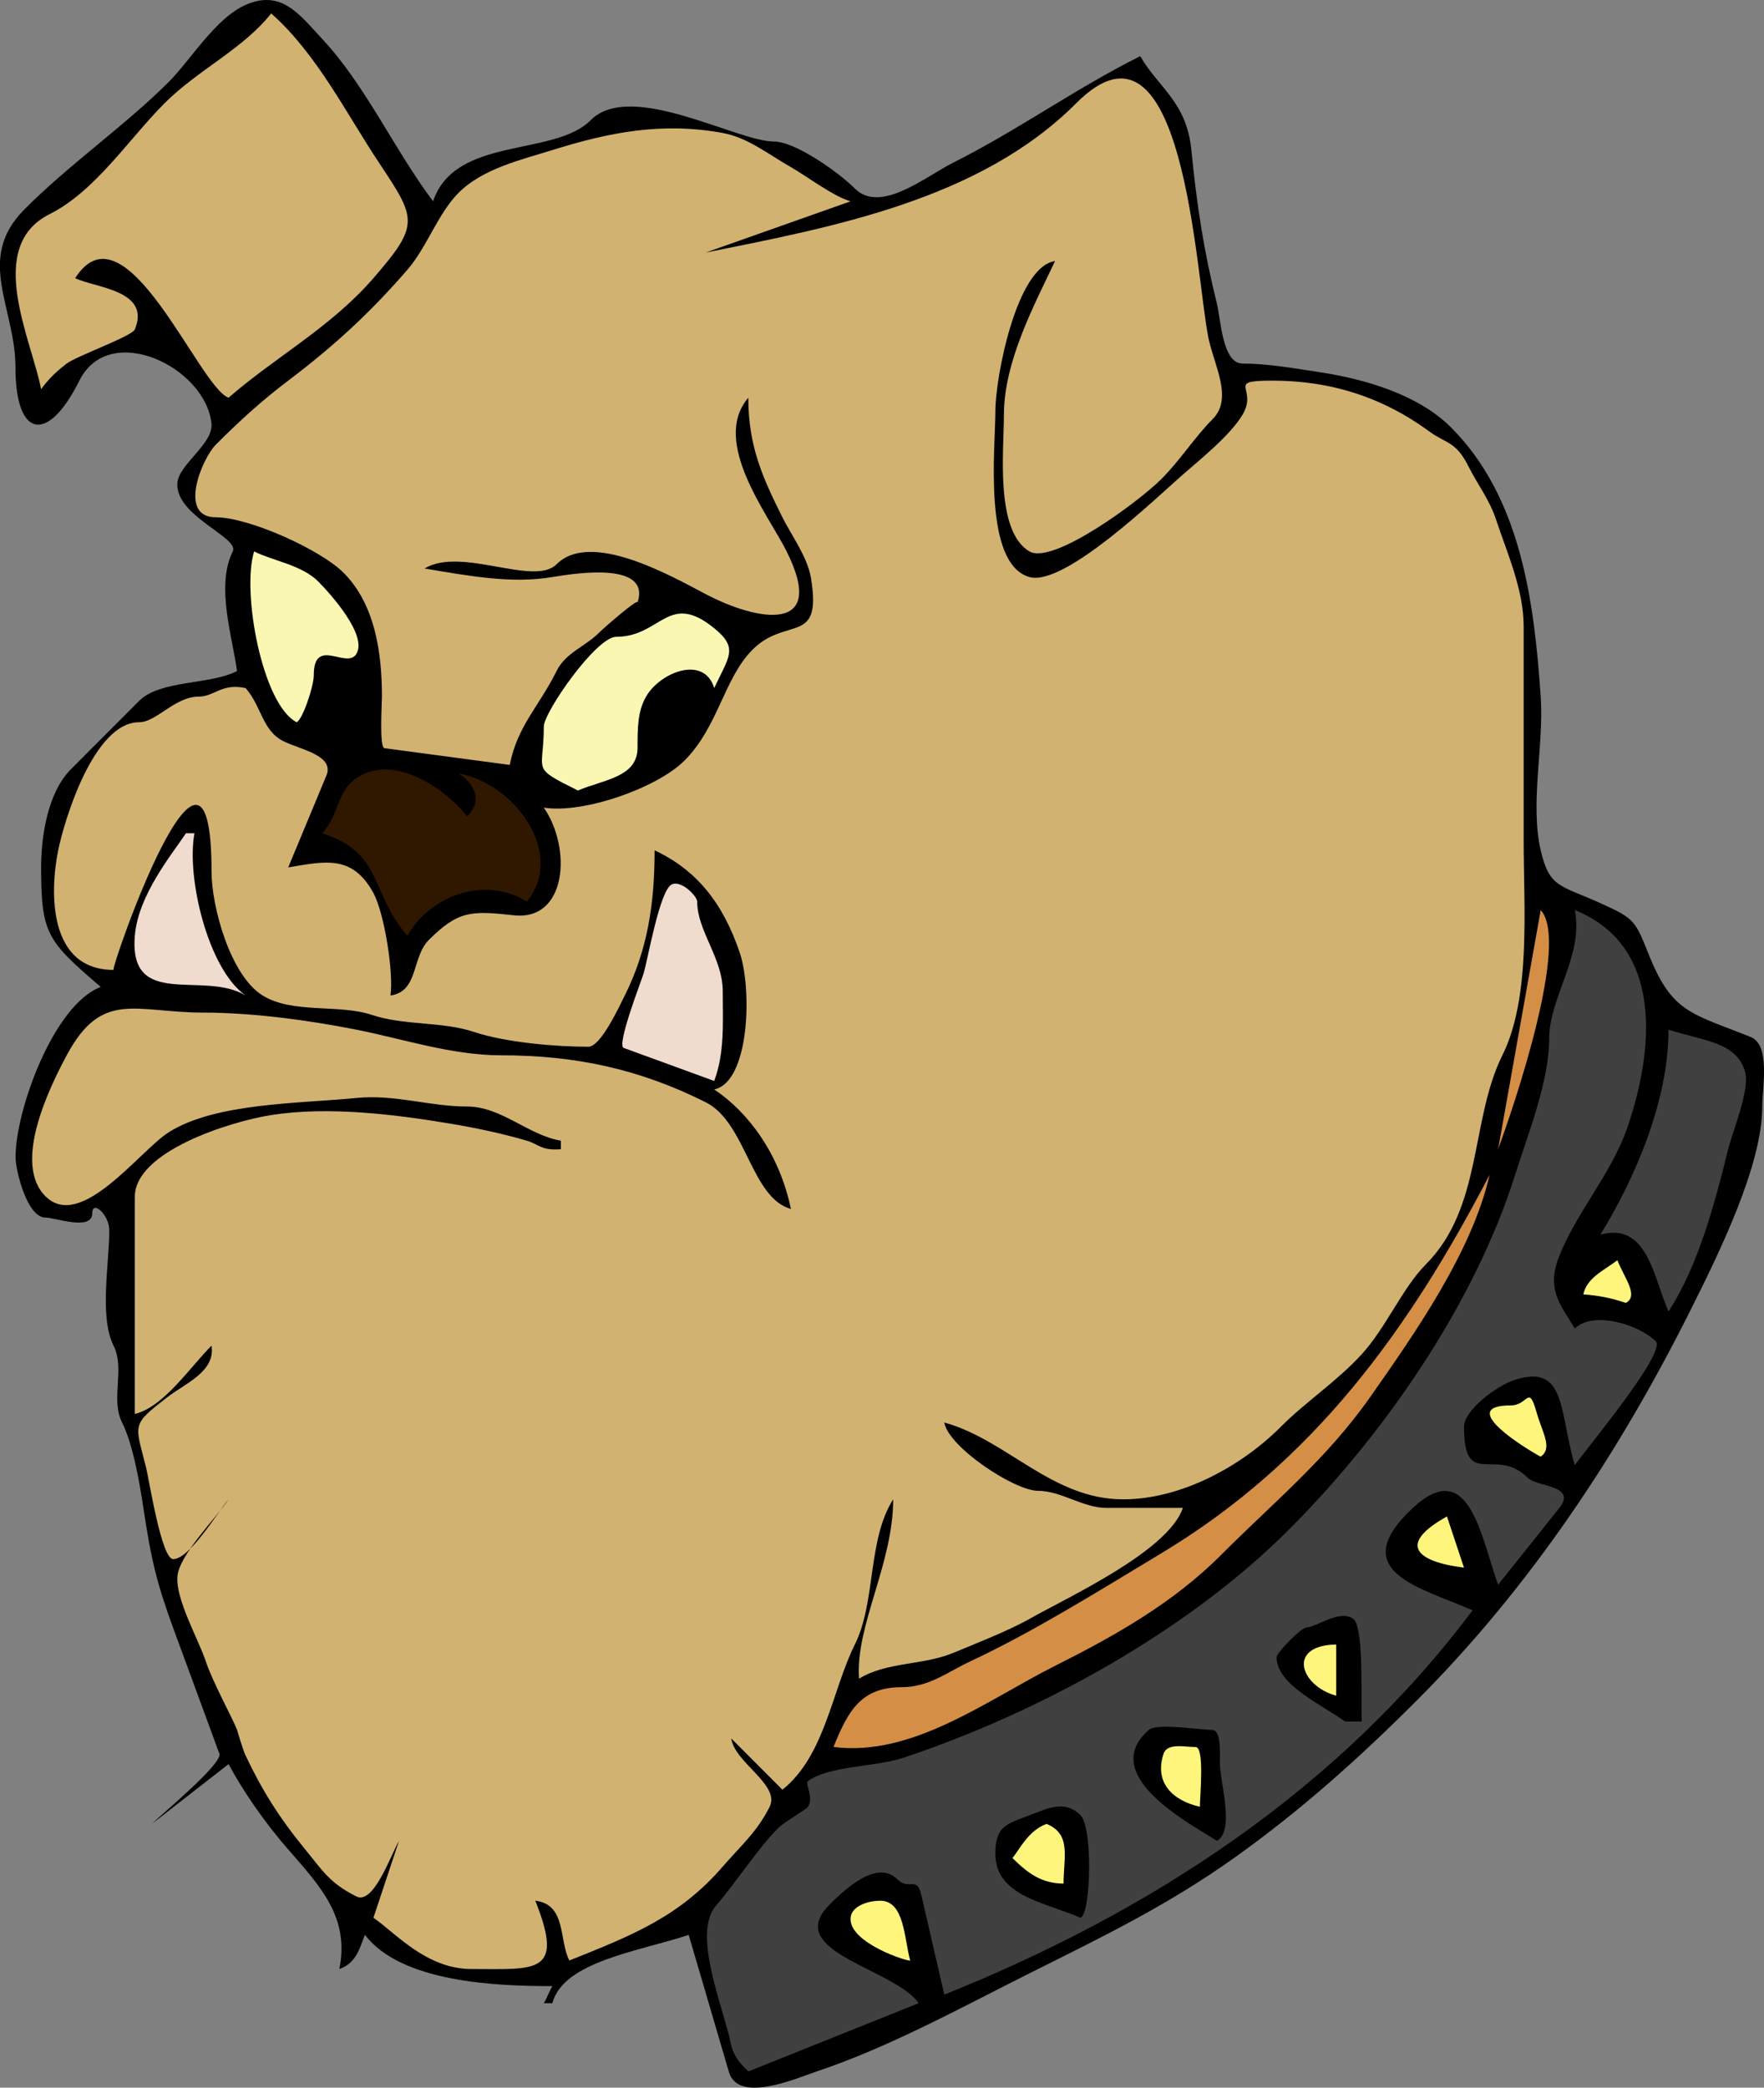 <?xml version="1.0" encoding="UTF-8" standalone="no"?>
<!-- Generator: Adobe Illustrator 12.0.0, SVG Export Plug-In . SVG Version: 6.00 Build 51448)  -->
<svg
    xmlns:inkscape="http://www.inkscape.org/namespaces/inkscape"
    xmlns:rdf="http://www.w3.org/1999/02/22-rdf-syntax-ns#"
    xmlns="http://www.w3.org/2000/svg"
    xmlns:cc="http://web.resource.org/cc/"
    xmlns:dc="http://purl.org/dc/elements/1.1/"
    xmlns:sodipodi="http://sodipodi.sourceforge.net/DTD/sodipodi-0.dtd"
    xmlns:svg="http://www.w3.org/2000/svg"
    xmlns:ns1="http://sozi.baierouge.fr"
    xmlns:xlink="http://www.w3.org/1999/xlink"
    id="Layer_1"
    style="enable-background:new 0 0 231.224 273.543"
    space="preserve"
    sodipodi:docname="bobi_architetto_frances_03r.svg"
    viewBox="0 0 231.224 273.543"
    sodipodi:version="0.32"
    version="1.1"
    inkscape:output_extension="org.inkscape.output.svg.inkscape"
    inkscape:version="0.45.1"
    sodipodi:docbase="/Users/johnolsen/Desktop/openclipart-0.20-pre/recovered-zerobyte-files/animals/mammals"
  >
  <rect x="0" y="0" width="231.224" height="273.543" fill="#808080" stroke="none"/>
  <sodipodi:namedview
      id="base"
      bordercolor="#666666"
      inkscape:pageshadow="2"
      inkscape:window-width="787"
      pagecolor="#ffffff"
      inkscape:zoom="1.3160637"
      inkscape:window-x="173"
      borderopacity="1.0"
      inkscape:current-layer="Layer_1"
      inkscape:cx="115.61200"
      inkscape:cy="136.77150"
      inkscape:window-y="195"
      inkscape:window-height="510"
      inkscape:pageopacity="0.0"
  />
  <path
      id="path3"
      style="clip-rule:evenodd;fill-rule:evenodd"
      d="m31.076 87.919c-3.464 1.827-10.082 1.151-12.843 3.917-3.135 3.139-5.911 5.918-8.934 8.951-3.031 3.04-3.909 8.729-3.909 12.868 0 8.721 0.779 9.62 7.818 15.665-6.206 2.32-11.227 16.306-11.167 22.379 0.016 1.662 1.505 7.833 3.908 7.833 1.27 0 6.142 1.812 6.142-0.56 0-1.807 2.235 0.185 2.235 2.237 0 4.397-1.331 11.32 0.558 15.105 1.543 3.094-0.428 6.975 1.117 10.07 1.444 2.895 2.294 7.871 2.792 11.191 1.055 7.036 1.82 10.063 4.047 16.119 1.973 5.364 3.945 10.728 5.917 16.092 0.47 1.278-7.601 7.941-8.846 9.189 3.351-2.611 6.701-5.222 10.052-7.833 1.716 3.243 4.557 7.458 7.818 11.188 4.38 5.01 8.035 8.975 6.701 15.666 2.293-0.792 2.703-2.911 3.35-4.475 4.789 6.224 17.126 6.714 24.571 6.714-0.417 0.705-0.766 1.685-1.117 2.237h1.117c1.449-5.494 11.424-6.8 17.869-8.951 1.758 5.989 3.517 11.979 5.275 17.968 1.233 4.201 8.903 0.794 11.479-0.065 9.526-3.179 18.932-8.368 27.92-12.868 9.453-4.733 17.997-8.835 26.807-15.105 8.752-6.229 16.457-13.133 24.046-20.734 14.872-14.898 26.506-32.451 35.915-51.297 3.496-7.003 9.282-18.645 9.282-26.436 0-2.388 1.1-8.062-1.501-9.104-7.827-3.138-10.311-3.133-13.388-10.846-1.766-4.424-1.884-4.676-6.188-6.635-5.357-2.439-6.814-1.998-7.963-6.982-1.43-6.207 0.438-13.763 0-20.14-0.854-12.426-2.577-26.08-11.747-35.268-4.293-4.301-11.29-6.35-17.289-7.252-3.318-0.499-6.725-1.12-10.051-1.12-2.653 0-2.855-5.846-3.352-7.833-1.716-6.877-2.644-12.945-3.351-20.14-0.624-6.352-4.374-8.211-6.703-12.309-8.595 4.308-16.182 9.785-24.571 13.986-3.548 1.778-9.488 6.723-12.842 3.357-2.021-2.029-7.744-6.154-10.61-6.154-4.884 0-18.75-8.073-24.012-2.797-4.838 4.851-17.765 2.031-20.662 10.63-5.182-6.924-8.82-15.15-14.519-21.261-2.975-3.189-5.343-6.554-10.052-4.475-3.954 1.745-7.216 7.231-10.051 10.07-5.817 5.813-13.205 10.917-18.999 16.783-6.376 6.455-1.115 12.783-1.115 20.7 0 9.091 4.168 10.107 8.375 1.679 3.926-7.866 16.519-1.78 17.312 5.594 0.29 2.693-4.292 5.354-4.467 7.833-0.305 4.308 8.173 7.118 7.259 8.952-2.267 4.546 0.006 11.384 0.557 15.664"
  />
  <path
      id="path5"
      style="fill:#404040;clip-rule:evenodd;fill-rule:evenodd"
      d="m98.088 271.42c7.445-2.983 14.891-5.968 22.336-8.951-3.237-4.566-17.849-6.727-11.726-12.87 1.859-1.864 6.216-6.08 8.935-3.354 1.543 1.546 2.532-0.563 3.14 2.071 1.001 4.345 2.001 8.688 3.002 13.033 26.936-10.798 51.579-26.769 69.247-50.353-6.611-2.943-16.855-5.021-7.818-13.426 7.401-6.883 8.938 3.929 11.168 10.07 2.668-3.343 5.337-6.685 8.006-10.027 2.416-3.027-2.903-2.771-4.096-3.961-4.276-4.265-8.379 1.663-8.379-6.714 0-2.134 4.195-5.354 6.703-6.152 6.752-2.148 5.75 4.289 7.817 11.188 1.608-2.256 12.05-14.782 10.608-16.225-2.166-2.169-8.133-4.047-10.608-1.679-1.556-2.666-3.71-4.846-2.233-8.951 2.149-5.975 7.086-11.25 9.223-17.654 3.786-11.348 4.002-23.818-6.989-28.223 1.187 5.948-3.353 11.433-3.353 16.784 0 5.597-2.725 12.393-4.465 17.902-5.231 16.562-16.771 33.591-29.598 46.436-13.627 13.647-33.127 24.127-50.568 29.944-3.714 1.238-9.763 1.028-12.533 3.064-0.417 0.307 0.801 2.234 0 3.357-0.318 0.445-3.083 1.969-3.91 2.798-2.588 2.595-5.512 7.095-8.165 10.195-3.166 3.7 1.04 13.422 1.955 18.008 0.289 1.4 0.965 2.45 2.308 3.67"
  />
  <path
      id="path7"
      style="fill:#FEF57C;clip-rule:evenodd;fill-rule:evenodd"
      d="m119.31 256.88c-0.782-2.742-0.728-7.833-3.91-7.833-1.733 0-3.79 0.75-3.907 2.238-0.26 3.33 7.71 5.82 7.82 5.59"
  />
  <path
      id="path9"
      style="clip-rule:evenodd;fill-rule:evenodd"
      d="m141.64 251.28c1.342-0.46 1.645-11.752 0-13.426-2.089-2.125-4.504-0.825-6.7 0-3.122 1.173-4.468 1.478-4.468 5.035 0.01 5.61 6.61 6.37 11.17 8.4"
  />
  <path
      id="path11"
      style="fill:#FEF57C;clip-rule:evenodd;fill-rule:evenodd"
      d="m139.41 246.81c0-3.512 1.06-6.479-2.23-7.832-2.409 0.898-3.497 3.298-4.469 4.475 2.06 2.03 3.8 3.32 6.7 3.35"
  />
  <path
      id="path13"
      style="clip-rule:evenodd;fill-rule:evenodd"
      d="m159.52 241.21c2.213-1.336 0.652-6.689 0.393-9.82-0.093-1.113 0.324-4.727-1.055-4.727-1.487 0-7.218-0.923-8.271 0-6.89 6.04 5.86 12.5 8.93 14.55"
  />
  <path
      id="path15"
      style="fill:#FEF57C;clip-rule:evenodd;fill-rule:evenodd"
      d="m157.28 236.74c0-1.349 0.635-7.832-0.558-7.832-1.432 0-3.722-0.566-4.199 0.87-1.29 3.89 1.31 6.18 4.76 6.96"
  />
  <path
      id="path17"
      style="clip-rule:evenodd;fill-rule:evenodd"
      d="m57.882 232.26c0-4.373 1.17-10.516-3.352-12.307 0.35 1.98 2.722 12.07 3.352 12.31"
  />
  <path
      id="path19"
      style="fill:#D58E46;clip-rule:evenodd;fill-rule:evenodd"
      d="m109.26 228.9c10.361 1.336 20.204-6.199 29.039-10.632 7.776-3.901 15.477-8.222 21.777-14.545 6.853-6.876 13.834-12.552 19.546-20.699 5.742-8.191 13.32-18.941 15.635-29.094-10.576 20.303-22.997 37.547-43.021 49.583-8.404 5.053-16.689 10.255-25.104 14.195-2.962 1.387-5.383 3.359-8.936 3.359-5.27 0.01-7.01 3.01-8.94 7.84"
  />
  <path
      id="path21"
      style="clip-rule:evenodd;fill-rule:evenodd"
      d="m82.452 226.67c-0.692-3.478-5.698-8.78-10.051-7.833 3.35 2.6 6.701 5.21 10.051 7.83"
  />
  <path
      id="path23"
      style="clip-rule:evenodd;fill-rule:evenodd"
      d="m176.27 225.55c0.734 0.056 1.497 0 2.233 0-0.177-2.133 0.37-12.329-1.115-13.428-1.778-1.314-4.887 1.121-6.143 1.121-0.644 0-3.909 3.27-3.909 3.913 0 3.65 6.17 6.32 8.94 8.4"
  />
  <path
      id="path25"
      style="fill:#FEF57C;clip-rule:evenodd;fill-rule:evenodd"
      d="m175.15 222.19v-6.714c-6.5 0.1-4.74 5.41 0 6.71"
  />
  <path
      id="path27"
      style="clip-rule:evenodd;fill-rule:evenodd"
      d="m33.311 215.48c2.487-4.154 6.45-10.826 12.285-10.07v-1.12c-5.396-0.75-14.954 9.91-12.285 11.19"
  />
  <path
      id="path29"
      style="clip-rule:evenodd;fill-rule:evenodd"
      d="m82.452 211c-1.249-5.436-11.325-7.02-15.636-8.953-0.667 0.707-0.27 0.478-1.116 1.121 5.008 2.51 11.214 7.25 16.752 7.83"
  />
  <path
      id="path31"
      style="clip-rule:evenodd;fill-rule:evenodd"
      d="m110.37 207.65c0.598-4.724-8.645-10.664-11.167-7.834 1.303 1.222 3.489 0.842 5.584 2.236 2.05 1.35 3.84 3.84 5.58 5.59"
  />
  <path
      id="path33"
      style="fill:#FEF57C;clip-rule:evenodd;fill-rule:evenodd"
      d="m191.9 205.41c-0.745-2.238-1.489-4.476-2.234-6.714-6.38 3.55-4.27 5.89 2.23 6.71"
  />
  <path
      id="path35"
      style="fill:#FEF57C;clip-rule:evenodd;fill-rule:evenodd"
      d="m201.95 190.86c1.606-1.11 0.234-3.098-0.535-5.802-1.066-3.747-1.092-0.912-3.372-0.912-7.56 0 2.68 6.1 3.9 6.71"
  />
  <path
      id="path37"
      style="clip-rule:evenodd;fill-rule:evenodd"
      d="m65.7 186.38c1.861-0.373 3.723-0.745 5.584-1.118-4.723-1.183-9.668-3.044-14.519-3.355 1.107 2.62 5.958 3.37 8.935 4.48"
  />
  <path
      id="path39"
      style="fill:#404040;clip-rule:evenodd;fill-rule:evenodd"
      d="m218.71 171.84c3.923-6.02 6.119-14.382 7.817-21.26 0.59-2.389 2.841-7.722 2.234-10.07-1.044-4.048-5.747-4.157-10.052-5.595 0 9.2-4.285 19.308-8.934 26.854 6.19-1.69 6.95 5.61 8.93 10.07"
  />
  <path
      id="path41"
      style="fill:#FEF57C;clip-rule:evenodd;fill-rule:evenodd"
      d="m213.12 170.72c1.711-0.956-0.157-3.196-1.115-5.595-1.886 1.417-3.985 2.304-4.468 4.475 1.89 0.12 3.79 0.5 5.59 1.12"
  />
  <path
      id="path43"
      style="fill:#D58E46;clip-rule:evenodd;fill-rule:evenodd"
      d="m196.37 150.58c2.256-6.134 9.371-27.269 5.583-31.33-1.86 10.44-3.72 20.89-5.58 31.33"
  />
  <path
      id="path45"
      style="fill:#F0DBCF;clip-rule:evenodd;fill-rule:evenodd"
      d="m93.621 141.63c1.391-3.76 1.115-7.656 1.115-11.749 0-4.359-3.349-7.886-3.349-11.749 0-0.685-2.08-2.87-3.351-2.237-1.582 0.787-3.153 10.003-3.685 11.691-0.349 1.105-3.559 9.371-2.595 9.722 3.955 1.45 7.91 2.89 11.865 4.33"
  />
  <path
      id="path47"
      style="fill:#301700;clip-rule:evenodd;fill-rule:evenodd"
      d="m53.413 122.61c2.877-5.191 10.105-7.95 15.637-4.476 5.124-6.175-1.477-15.465-8.935-16.784 2.229 1.398 3.116 3.736 1.117 5.594-3.082-3.812-8.973-7.532-13.402-5.594-3.87 1.693-3.029 4.92-5.584 7.832 8.066 2.62 6.154 7.71 11.167 13.43"
  />
  <path
      id="path49"
      style="fill:#F9F7B1;clip-rule:evenodd;fill-rule:evenodd"
      d="m75.751 103.58c3.322-1.427 7.817-1.715 7.817-5.596 0-2.459-0.01-4.759 1.117-6.713 1.835-3.181 7.586-5.493 8.936-1.12 1.91-4.107 3.223-5.208 0-7.833-6.034-4.916-6.971 1.12-12.844 1.12-2.64 0-9.494 9.896-9.494 11.749 0.001 6.133-1.835 5.233 4.468 8.393"
  />
  <path
      id="path51"
      style="fill:#F9F7B1;clip-rule:evenodd;fill-rule:evenodd"
      d="m38.895 94.632c0.779-0.389 2.234-4.687 2.234-6.154 0-5.153 4.331-0.734 5.584-2.797 1.49-2.453-3.394-7.877-5.025-9.511-2.131-2.133-5.925-2.688-8.376-3.916-1.674 5.316 1.096 20.142 5.583 22.378"
  />
  <path
      id="path53"
      style="clip-rule:evenodd;fill-rule:evenodd"
      d="m63.466 70.016c3.723-1.119 7.445-2.239 11.167-3.358-2.937-2.115-7.48 0.816-11.167 1.12-1.146-5.429 4.139-7.713 3.35-13.427-4.835 9.688-4.478 12.308-15.078 12.308-7.064 0-11.308-2.72-13.959-6.713-4.285 6.285 18.028 12.535 23.453 7.833 0.706 0.706 1.713 1.392 2.234 2.237"
  />
  <path
      id="path55"
      style="fill:#D1B270;clip-rule:evenodd;fill-rule:evenodd"
      d="m29.961 52.112c6.001-5.249 13.371-9.188 18.986-15.665 6.087-7.022 5.648-7.736 0.781-15.051-4.36-6.552-8.209-14.362-14.183-19.636-3.686 4.667-9.627 7.406-13.981 11.77-4.688 4.699-9.086 11.538-15.057 14.526-8.535 4.271-2.394 16.36-1.117 22.939 1.129-1.569 2.425-2.66 3.351-3.358 1.341-1.01 8.561-3.576 8.934-4.475 2.133-5.146-5.178-5.438-7.818-6.714 6.554-10.324 16.212 14.288 20.104 15.664"
  />
  <path
      id="path57"
      style="fill:#F0DBCF;clip-rule:evenodd;fill-rule:evenodd"
      d="m32.193 130.44c-5.481-3.348-15.321 1.905-14.519-7.833 0.44-5.343 4.826-10.608 6.701-13.428h1.118c-1.09 5.73 1.764 17.8 6.7 21.26"
  />
  <path
      id="path59"
      style="fill:#D1B270;clip-rule:evenodd;fill-rule:evenodd"
      d="m32.193 90.156c2.118 2.414 2.15 5.552 4.965 6.962 2.198 1.102 6.729 1.847 5.624 4.505-1.668 4.01-3.335 8.021-5.003 12.031 4.833-0.807 8.404-1.7 11.168 3.356 1.408 2.575 2.681 10.417 2.234 13.428 3.703-0.526 2.764-5.007 5.025-7.273 3.853-3.86 5.605-3.853 11.122-3.238 6.982 0.777 7.641-8.76 3.956-14.106 5.258 0.83 14.903-2.624 18.427-6.154 4.475-4.483 5.166-10.77 8.936-14.546 4.434-4.442 9.139-0.447 7.653-9.385-0.463-2.786-2.577-5.617-3.745-7.958-2.602-5.213-4.467-9.318-4.467-15.666-4.936 5.77 2.614 15.312 5.025 20.141 5.444 10.905-3.87 9.134-10.609 5.595-4.545-2.387-15.077-8.395-19.545-3.917-2.963 2.969-12.487-2.36-17.311 0.559 6.029 1.007 11.431 2.015 16.753 1.12 3.583-0.603 12.898-1.919 11.167 3.356 0.248-0.754-4.363 3.252-5.025 3.917-1.864 1.869-4.377 2.613-5.584 5.035-2.374 4.76-5.115 7.157-6.143 12.309-5.474-0.731-10.948-1.463-16.422-2.194-0.695-0.093-0.33-5.836-0.33-6.757 0-5.71-0.891-12.073-5.026-16.225-3.015-3.027-12.41-7.272-16.752-7.272-5.017 0-1.803-7.705 0-9.511 3.04-3.047 5.92-5.688 9.494-8.393 5.937-4.494 10.661-8.804 15.634-14.545 2.535-2.926 4-7.365 6.702-10.071 3.183-3.188 8.331-4.358 12.286-5.595 7.414-2.317 14.354-3.706 22.335-2.238 3.314 0.609 6.021 2.827 8.936 4.476 1.906 1.078 5.622 3.874 7.819 4.477-6.329 2.238-12.658 4.476-18.987 6.713 16.793-3.365 35.977-6.942 48.582-19.582 14.129-14.166 15.612 22.434 17.313 30.771 0.731 3.585 3.274 7.908 0.558 10.63-2.33 2.336-4.251 5.376-6.703 7.833-3.023 3.031-14.266 11.296-17.31 9.511-4.54-2.664-3.352-13.225-3.352-17.904 0-6.99 3.985-14.395 6.701-20.141-5.06 0.719-7.817 15.275-7.817 19.582 0 4.759-1.688 20.091 4.468 21.819 4.576 1.285 16.743-10.502 20.103-13.427 2.373-2.067 6.203-5.146 7.817-7.833 2.109-3.51-2.356-4.476 3.909-4.476 7.699 0 14.502 2.185 20.661 6.714 2.053 1.51 3.4 1.223 5.027 4.476 1.219 2.437 2.75 4.352 3.619 6.963 1.496 4.49 3.64 9.252 3.64 14.049v28.222c0 8.548 0.985 20.403-2.791 27.973-4.212 8.441-2.57 19.913-10.031 27.394-3.039 3.047-5.206 8.274-8.398 11.769-3.266 3.574-7.298 6.188-10.631 9.531-5.11 5.126-13.03 9.49-20.641 9.49-9.342 0-15.214-7.79-23.454-10.071 0.528 3.214 9.204 8.953 12.288 8.953 3.005 0 5.929 2.239 8.934 2.239h10.051c-1.906 5.661-14.992 11.659-20.103 14.544-2.766 1.562-7.106 3.257-10.052 4.476-3.889 1.608-8.757 1.157-12.286 3.358-0.524-6.894 4.469-15.008 4.469-23.499-3.39 5.324-2.236 13.428-5.026 19.022-2.98 5.976-3.917 14.594-9.494 19.021-2.234-2.237-4.467-4.476-6.701-6.713 0.421 3.15 6.459 6.085 5.027 8.952-1.648 3.301-3.774 5.097-6.145 7.833-5.706 6.587-11.802 8.981-20.103 12.307-1.39-2.627-0.358-7.348-4.467-7.833 3.876 9.713 0.11 8.952-8.377 8.952-5.981 0-10.119-4.894-12.843-6.714 1.117-3.356 2.233-6.714 3.35-10.07-1.13 1.982-3.34 8.396-5.584 7.273-3.496-1.75-4.373-3.316-6.701-6.155-3.417-4.165-5.64-7.72-7.818-12.306-0.387-0.815-1.113-3.349-1.117-3.359-0.624-1.616-3.181-6.208-4.131-9.064-0.936-2.812-3.961-8.09-3.686-11.075 0.263-2.849 5.071-7.62 6.702-10.071-1.434 1.676-5.109 7.833-7.26 7.833-1.541 0-3.152-10.394-3.552-11.996-1.446-5.794-1.995-5.503 2.717-9.174 2.368-1.845 6.407-3.385 5.86-6.803-2.812 2.817-6.295 8.068-10.052 8.95v-28.459c0-5.918 12.427-9.843 17.87-10.702 7.465-1.178 16.213-0.093 23.455 1.118 3.567 0.597 6.905 1.318 10.051 2.237 1.613 0.471 1.835 1.318 4.467 1.119v-1.119c-4.234-0.694-7.8-4.476-12.285-4.476-4.933 0-9.437-1.619-14.519-1.119-7.568 0.745-18.463 0.632-24.57 4.477-3.852 2.425-11.544 13.053-16.194 8.393-4.313-4.321 0.487-14.155 2.792-18.462 4.63-8.648 9.045-5.595 17.869-5.595 6.451 0 13.806 0.987 20.103 2.237 6.244 1.24 12.517 3.358 18.987 3.358 9.824 0 18.198 1.841 26.805 6.153 5.295 2.653 5.928 12.52 11.168 13.987-1.481-7.127-5.494-12.616-10.051-15.665 4.655-1.015 4.958-13.129 3.35-17.903-2.192-6.502-5.648-10.845-11.167-13.428 0 7.047-0.941 13.077-3.91 19.022-0.83 1.661-3.173 6.714-4.778 6.714-4.254 0-10.854-0.558-15.015-1.948-4.171-1.394-9.087-0.796-13.402-2.237-4.266-1.425-10.361-0.11-14.271-2.528-4.256-2.631-6.701-11.671-6.701-16.225 0-25.507-13.312 12.867-12.843 12.867-8.521 0-8.385-10.118-7.259-15.665 0.79-3.89 4.65-16.784 10.609-16.784 2.27 0 4.676-3.356 7.818-3.356 2.062-0.004 2.975-1.788 6.113-1.124"
  />
</svg
>
